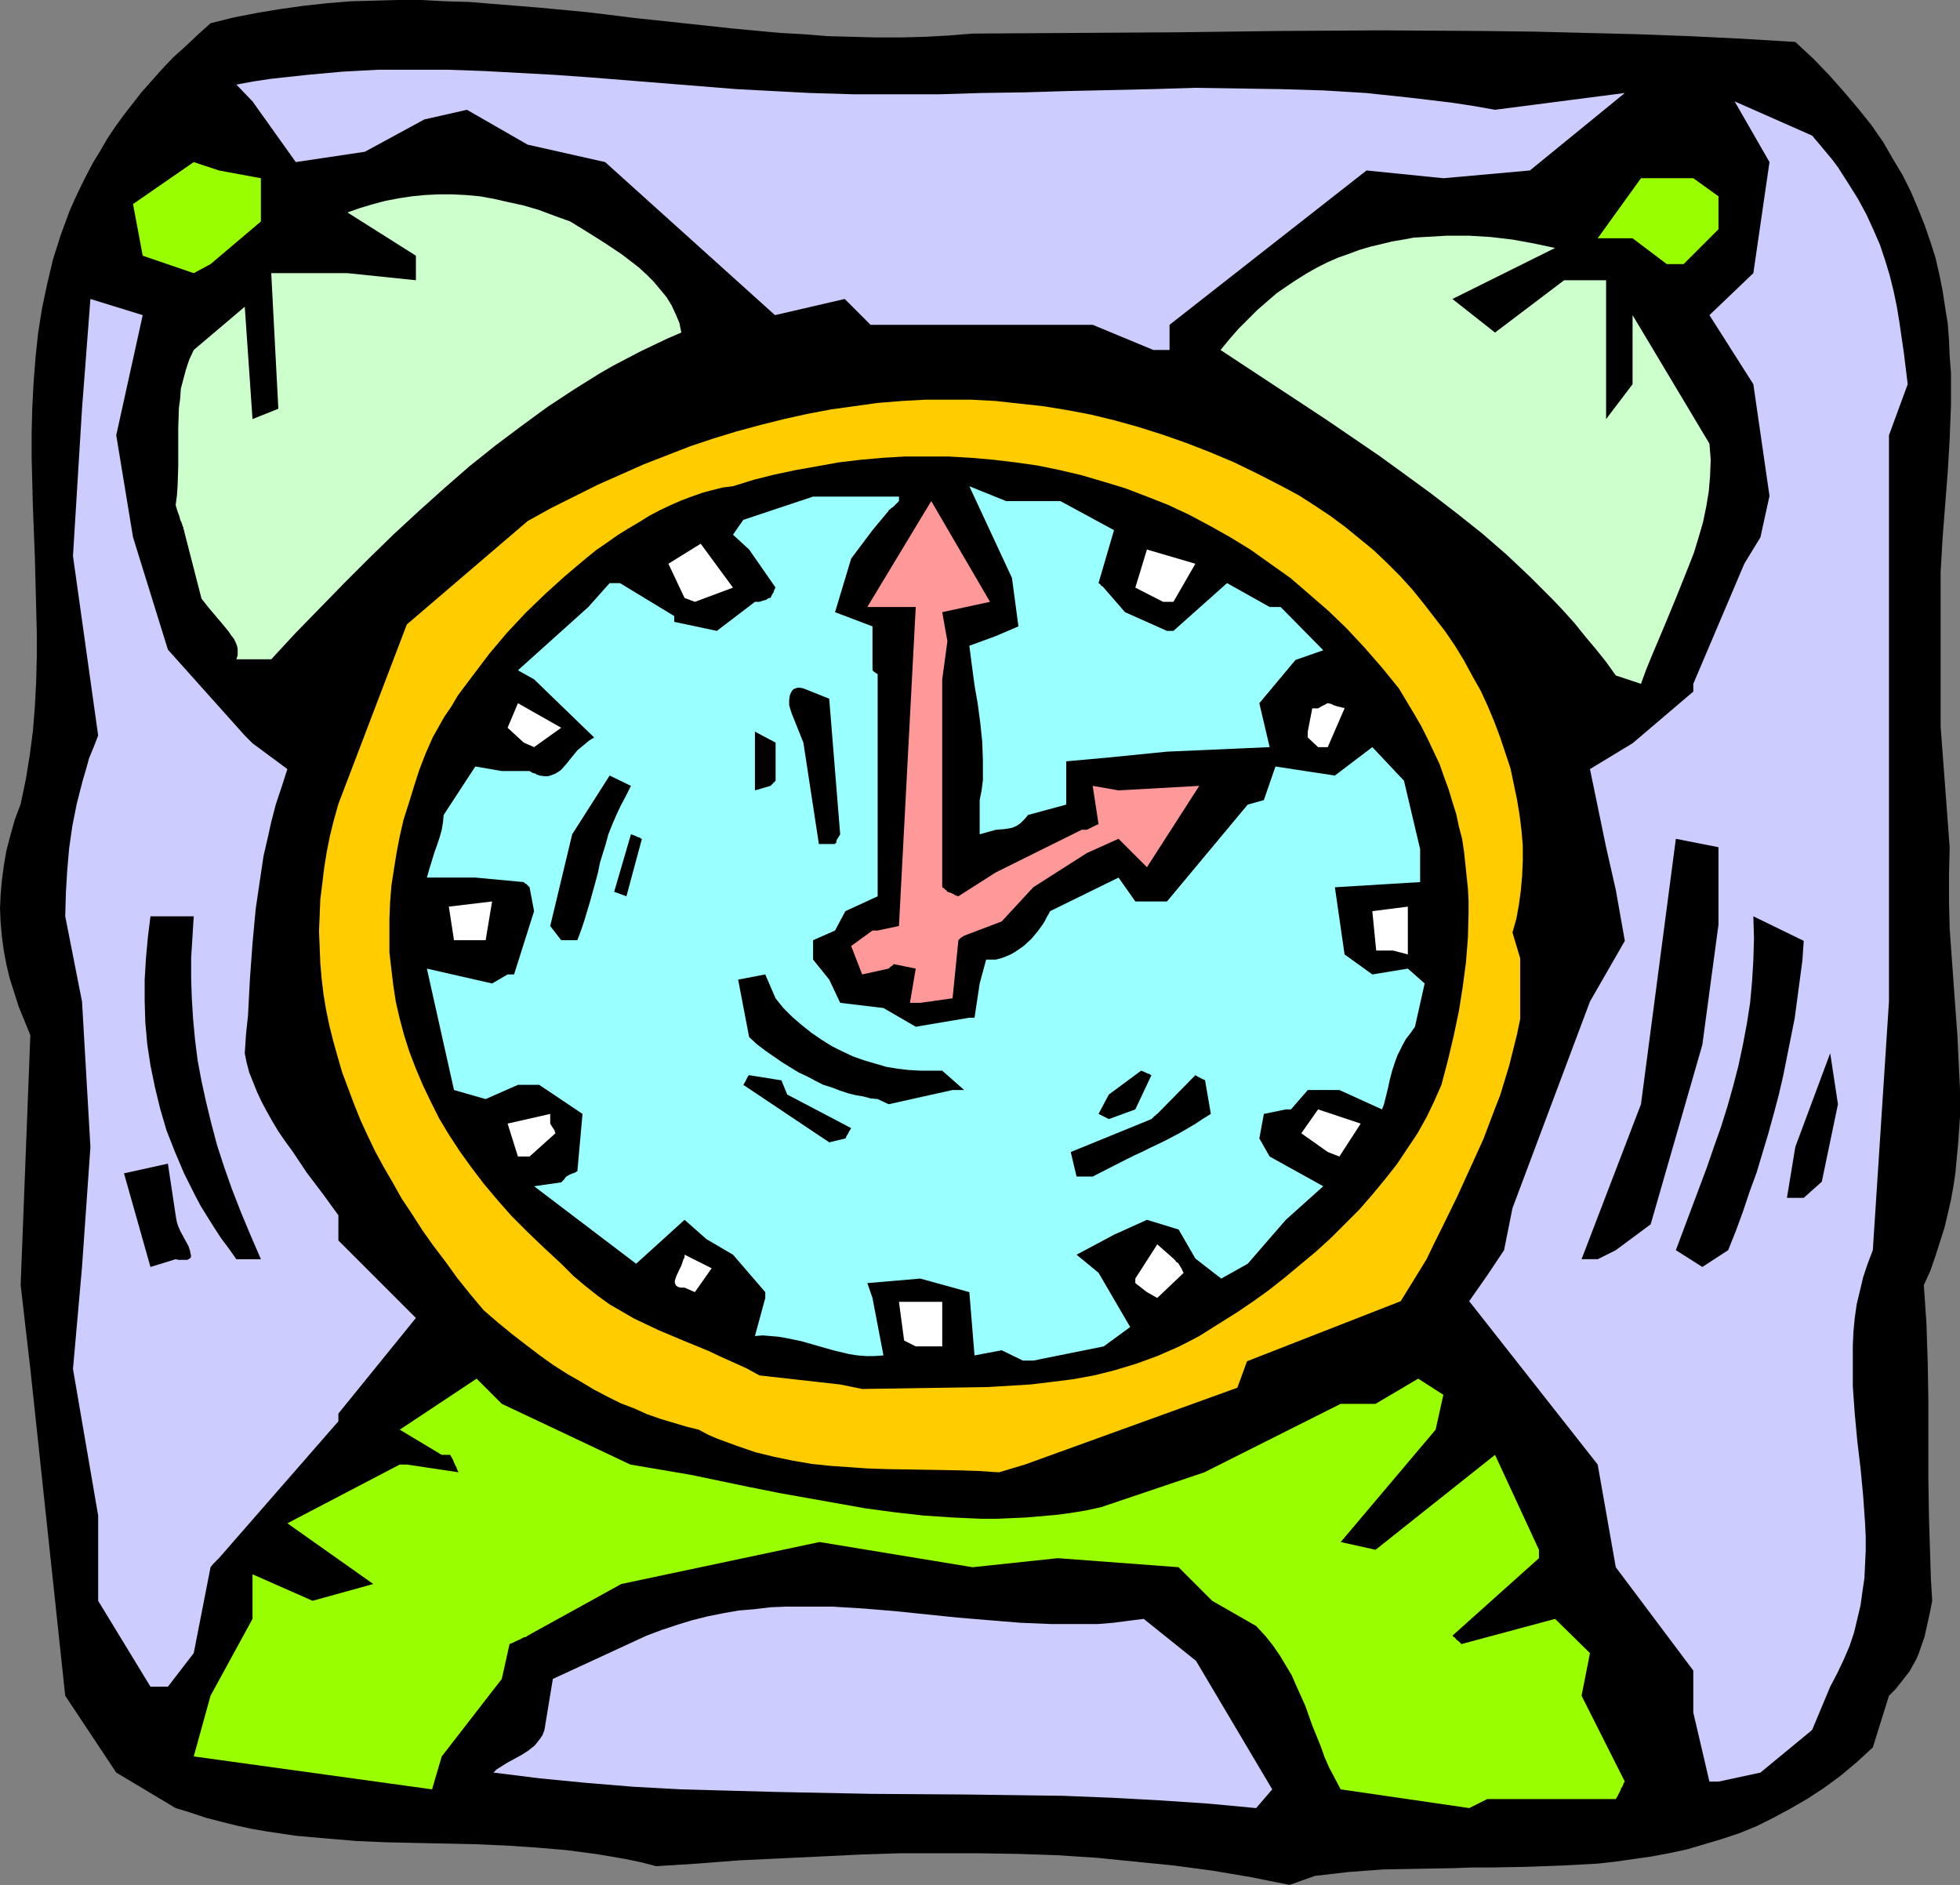 <?xml version="1.0" encoding="UTF-8" standalone="no"?>
<svg
   version="1.0"
   width="129.766mm"
   height="124.779mm"
   id="svg39"
   sodipodi:docname="02 o'Clock - Alarm.wmf"
   xmlns:inkscape="http://www.inkscape.org/namespaces/inkscape"
   xmlns:sodipodi="http://sodipodi.sourceforge.net/DTD/sodipodi-0.dtd"
   xmlns="http://www.w3.org/2000/svg"
   xmlns:svg="http://www.w3.org/2000/svg">
  <rect width="100%" height="100%" fill="#808080" stroke="none"/>
  <sodipodi:namedview
     id="namedview39"
     pagecolor="#ffffff"
     bordercolor="#000000"
     borderopacity="0.25"
     inkscape:showpageshadow="2"
     inkscape:pageopacity="0.0"
     inkscape:pagecheckerboard="0"
     inkscape:deskcolor="#d1d1d1"
     inkscape:document-units="mm" />
  <defs
     id="defs1">
    <pattern
       id="WMFhbasepattern"
       patternUnits="userSpaceOnUse"
       width="6"
       height="6"
       x="0"
       y="0" />
  </defs>
  <path
     style="fill:#000000;fill-opacity:1;fill-rule:evenodd;stroke:none"
     d="m 329.017,469.342 4.202,-0.485 4.202,-0.485 4.363,-0.323 4.363,-0.323 8.726,-0.162 8.888,-0.162 4.525,-0.162 h 4.525 l 8.888,-0.162 9.05,-0.323 9.05,-0.485 4.363,-0.485 4.525,-0.646 4.525,-0.646 4.363,-0.808 4.525,-0.969 4.363,-1.293 4.363,-1.293 4.363,-1.454 4.363,-1.777 4.202,-2.1 4.202,-2.262 4.202,-2.423 4.202,-2.747 4.202,-3.07 4.04,-3.393 4.04,-3.716 4.04,-12.925 1.616,-1.616 1.293,-1.616 1.131,-1.454 1.131,-1.454 0.808,-1.454 0.808,-1.454 0.646,-1.454 0.485,-1.454 0.97,-2.747 0.646,-2.908 0.323,-1.454 0.323,-1.454 0.646,-3.231 -0.323,-5.17 -0.162,-5.17 -0.323,-10.178 -0.162,-9.855 v -10.017 -9.694 l -0.162,-9.694 -0.323,-9.694 -0.646,-9.532 1.616,-3.554 1.293,-3.716 1.131,-3.554 1.131,-3.554 0.808,-3.393 0.808,-3.554 0.646,-3.554 0.485,-3.393 0.323,-3.554 0.323,-3.393 0.485,-6.786 v -6.786 l -0.323,-6.786 -0.323,-6.786 -0.485,-6.624 -0.97,-13.41 -0.485,-6.786 -0.162,-6.786 v -6.786 l 0.162,-6.786 -2.262,-30.212 v -38.614 l 0.485,-8.401 0.646,-8.401 0.646,-8.24 0.485,-8.24 0.323,-8.401 v -8.24 l -0.323,-4.039 -0.162,-4.039 -0.323,-4.201 -0.646,-4.039 -0.646,-4.201 -0.808,-4.039 -0.97,-4.201 -1.293,-4.039 -1.454,-4.201 -1.616,-4.039 -1.778,-4.201 -2.101,-4.201 -2.424,-4.039 -2.424,-4.201 -2.909,-4.201 -3.232,-4.039 -3.555,-4.201 -3.717,-4.201 -4.04,-4.201 -4.525,-4.201 L 435.996,9.694 422.907,9.048 409.817,8.563 396.889,8.24 383.961,7.917 371.033,7.755 345.5,7.593 320.129,7.755 294.596,8.078 269.064,8.24 l -25.694,0.162 -5.979,0.485 -5.979,0.323 -6.141,0.162 h -5.979 L 213.312,9.209 207.171,9.048 201.192,8.563 195.213,8.24 183.093,7.109 171.134,5.816 159.014,4.524 147.217,3.07 135.259,1.939 123.301,0.969 117.321,0.485 111.342,0.323 105.525,0 h -5.979 l -5.818,0.162 -5.979,0.162 -5.979,0.485 -5.818,0.646 -5.818,0.808 -5.818,0.969 -5.818,1.131 -5.818,1.454 -3.232,2.908 -3.07,2.908 -3.07,2.747 -2.747,2.908 -2.586,2.908 -2.586,2.908 -2.262,2.908 -2.262,2.908 -2.101,2.908 -1.939,2.908 -1.778,3.07 -1.778,2.908 -1.616,3.07 -1.454,2.908 -1.454,3.07 -1.293,2.908 -1.131,3.07 -1.131,3.07 -0.97,3.07 -0.97,3.07 -1.454,6.139 -1.293,6.139 -0.97,6.139 -0.646,6.139 -0.485,6.301 -0.323,6.139 -0.162,6.301 v 6.301 l 0.323,12.44 0.485,12.44 0.323,12.602 0.162,6.139 v 6.301 l -0.162,6.139 -0.323,6.139 -0.485,6.139 -0.808,6.139 -0.97,5.978 -1.293,6.139 -1.454,3.878 -1.131,4.039 -0.97,3.716 -0.646,3.716 -0.485,3.716 -0.323,3.554 L 0,227.32 l 0.162,3.554 0.323,3.554 0.485,3.554 0.646,3.393 0.808,3.393 1.131,3.554 1.131,3.554 1.454,3.554 1.454,3.554 -2.424,62.525 2.424,21.003 8.726,81.751 12.766,19.226 14.867,8.886 3.717,1.131 3.878,1.293 3.717,0.969 3.878,0.969 3.717,0.808 3.717,0.646 7.595,1.131 7.434,0.646 7.595,0.646 7.434,0.323 7.434,0.162 15.029,0.323 7.434,0.323 7.434,0.485 7.595,0.646 7.434,0.969 3.878,0.646 3.717,0.646 3.878,0.808 3.717,0.969 10.342,-0.646 10.342,-0.808 10.181,-0.485 10.181,-0.485 10.019,-0.485 9.858,-0.323 h 10.019 9.858 l 9.858,0.162 9.696,0.323 9.858,0.646 9.696,0.969 9.696,0.969 9.696,1.293 9.534,1.616 9.696,1.939 z"
     id="path1" />
  <path
     style="fill:#99ff00;fill-opacity:1;fill-rule:evenodd;stroke:none"
     d="m 372.164,450.116 h 32.158 l 0.485,-0.808 0.323,-0.646 0.323,-0.646 0.162,-0.485 0.485,-0.808 0.162,-0.485 0.162,-0.323 0.162,-0.162 v 0 l -10.827,-21.488 2.101,-10.663 -8.726,-8.563 -23.432,6.301 -0.646,-0.646 -0.646,-0.485 -0.323,-0.485 -0.323,-0.162 -0.162,-0.162 -0.162,-0.162 21.654,-19.388 v -2.1 l -10.989,-23.75 -29.896,23.75 -8.726,-1.939 23.755,-28.112 1.939,-8.724 -6.302,-4.039 -10.666,6.301 h -8.726 l -34.098,17.126 -25.856,8.724 -3.717,0.808 -3.878,0.646 -3.717,0.485 -3.717,0.323 -3.717,0.323 -3.717,0.162 -3.717,0.162 h -3.717 l -7.272,-0.323 -7.272,-0.485 -7.11,-0.808 -7.272,-0.969 -7.272,-1.293 -7.272,-1.293 -7.272,-1.293 -7.272,-1.454 -14.706,-3.07 -7.595,-1.293 -7.595,-1.293 -32.158,-15.187 -6.302,-6.301 -19.23,12.764 10.504,6.301 v 0 h 2.101 l 0.485,0.808 0.323,0.646 0.162,0.485 0.323,0.646 0.323,0.646 0.162,0.485 0.162,0.323 0.162,0.323 v 0 l -12.928,-1.939 h -1.778 l -28.118,14.702 21.493,15.187 -15.19,4.201 -15.029,-6.624 v 11.148 l -10.504,19.226 -4.202,15.187 59.63,8.24 2.424,-8.24 15.029,-19.388 1.939,-8.724 0.808,-0.323 0.646,-0.323 0.646,-0.323 0.485,-0.162 0.808,-0.485 0.646,-0.162 0.323,-0.162 0.162,-0.162 v 0 l 23.432,-12.925 49.611,-10.502 38.299,6.301 21.331,-2.262 30.219,2.262 8.403,8.401 10.989,6.301 2.262,2.423 1.939,2.423 1.778,2.585 1.454,2.423 1.454,2.423 1.131,2.585 2.262,5.008 1.778,5.008 2.101,5.17 0.97,2.747 1.131,2.585 1.454,2.747 1.454,2.747 32.158,4.685 z"
     id="path2" />
  <path
     style="fill:#ccccff;fill-opacity:1;fill-rule:evenodd;stroke:none"
     d="m 318.352,447.693 -19.069,-32.151 -13.09,-10.502 -3.878,0.485 -3.717,0.485 -3.878,0.323 h -3.878 -3.878 -3.878 l -7.757,-0.323 -7.918,-0.646 -7.757,-0.646 -15.675,-1.616 -7.757,-0.646 -7.918,-0.485 h -7.757 -3.878 l -3.878,0.162 -4.04,0.485 -3.878,0.323 -3.717,0.646 -4.04,0.808 -3.878,0.969 -3.717,1.131 -3.878,1.292 -3.878,1.454 -23.432,10.825 -2.101,12.764 -0.485,1.293 -0.646,0.969 -0.646,0.808 -0.646,0.808 -0.808,0.646 -0.808,0.646 -1.778,1.131 -1.778,0.969 -1.778,0.969 -1.778,1.131 -0.808,0.485 -0.808,0.808 11.635,1.454 11.635,1.131 11.797,0.969 11.797,0.646 11.958,0.323 11.797,0.323 23.917,0.485 23.917,0.162 12.12,0.162 11.958,0.162 12.12,0.485 11.958,0.646 12.12,0.808 12.12,1.131 z"
     id="path3" />
  <path
     style="fill:#ccccff;fill-opacity:1;fill-rule:evenodd;stroke:none"
     d="m 430.017,445.754 10.504,-2.262 12.928,-10.663 4.525,-10.825 v 0 l 1.778,-3.393 1.616,-3.393 1.454,-3.393 1.131,-3.393 0.808,-3.393 0.808,-3.393 0.485,-3.554 0.485,-3.231 0.162,-3.554 0.162,-3.393 v -3.393 l -0.162,-3.393 -0.485,-6.947 -0.646,-6.786 -0.808,-6.786 -0.646,-6.947 -0.485,-6.786 v -3.393 -3.393 -3.393 l 0.162,-3.554 0.323,-3.393 0.485,-3.393 0.808,-3.393 0.808,-3.393 1.131,-3.393 1.293,-3.393 4.04,-62.202 V 108.894 l 4.686,-12.764 -0.97,-7.917 -1.131,-7.755 -0.646,-3.878 -0.808,-3.878 -0.97,-3.878 -1.131,-3.716 -1.293,-3.878 -1.616,-3.716 -1.778,-3.878 -2.101,-3.878 -2.424,-3.878 -2.586,-4.039 -1.454,-1.939 -1.616,-1.939 -1.616,-1.939 -1.778,-2.1 -19.392,-8.563 8.726,15.187 -4.04,27.789 -10.989,10.502 10.989,17.287 4.04,27.95 -2.262,10.34 -4.04,6.624 -12.766,30.051 v 1.939 l -15.19,12.925 -10.666,6.463 4.04,19.549 2.424,10.663 2.262,12.764 -8.726,15.187 -19.392,51.7 -2.101,10.502 -4.202,6.301 -4.525,6.463 32.158,40.876 4.525,25.689 19.392,25.85 v 10.502 l 4.04,17.287 z"
     id="path4" />
  <path
     style="fill:#ccccff;fill-opacity:1;fill-rule:evenodd;stroke:none"
     d="m 42.016,422.004 6.464,-8.401 4.202,-21.488 0.646,-0.808 0.485,-0.485 0.323,-0.323 0.323,-0.323 0.162,-0.162 0.162,-0.162 29.896,-34.251 v -1.939 l 19.392,-23.911 -19.392,-19.388 v -6.301 l -3.878,-5.332 -4.04,-5.332 -3.555,-5.332 -1.778,-2.423 -1.778,-2.585 -1.454,-2.423 -1.454,-2.585 -1.293,-2.423 -1.131,-2.423 -0.97,-2.423 -0.97,-2.423 -0.646,-2.423 -0.485,-2.423 0.323,-4.847 0.485,-4.524 0.485,-9.209 0.646,-8.886 0.808,-8.724 0.646,-4.362 0.646,-4.362 0.646,-4.362 0.97,-4.201 0.97,-4.362 1.131,-4.362 1.454,-4.362 1.454,-4.524 -8.726,-6.463 -0.646,-0.646 -0.485,-0.485 -0.323,-0.323 -0.162,-0.162 -0.323,-0.323 -19.23,-21.488 -8.726,-28.112 -4.202,-25.527 6.626,-30.051 -13.09,-4.039 -2.101,27.466 -2.262,36.836 6.302,44.915 -1.131,2.908 -1.131,2.747 -0.808,2.908 -0.808,2.747 -1.454,5.655 -1.131,5.655 -0.808,5.655 -0.485,5.655 -0.323,5.493 -0.162,5.816 4.202,21.326 2.101,36.352 -2.101,30.051 -2.262,25.527 6.302,36.675 V 400.516 l 13.09,21.488 z"
     id="path5" />
  <path
     style="fill:#ffcc00;fill-opacity:1;fill-rule:evenodd;stroke:none"
     d="m 256.459,366.426 53.166,-19.226 2.424,-6.624 38.461,-15.025 6.464,-10.502 1.939,-4.039 1.939,-3.878 3.717,-7.593 3.394,-7.432 3.232,-7.109 2.747,-7.27 1.454,-3.716 1.131,-3.716 1.131,-3.716 1.939,-7.755 0.808,-3.878 v -0.162 -15.025 l -1.939,-6.463 0.97,-3.393 0.646,-3.554 0.485,-3.554 0.323,-3.716 0.162,-3.716 v -3.716 l -0.323,-3.878 -0.485,-3.878 -0.646,-3.878 -0.808,-3.878 -0.808,-3.878 -1.293,-3.878 -1.293,-3.878 -1.454,-3.878 -1.616,-3.878 -1.778,-3.878 -2.101,-3.716 -2.101,-3.878 -2.262,-3.716 -2.424,-3.554 -2.747,-3.554 -2.747,-3.554 -2.747,-3.393 -3.07,-3.393 -3.232,-3.231 -3.394,-3.231 -3.555,-2.908 -3.555,-2.908 -3.717,-2.747 -3.878,-2.585 -4.04,-2.585 -4.202,-2.262 -5.979,-3.07 -5.979,-2.908 -6.141,-2.585 -5.818,-2.262 -5.979,-2.1 -6.141,-1.939 -5.818,-1.616 -5.979,-1.454 -5.979,-1.131 -5.979,-0.969 -5.979,-0.646 -5.818,-0.646 -5.979,-0.323 h -5.818 -5.979 l -5.818,0.323 -5.979,0.485 -5.818,0.808 -5.818,0.808 -5.979,1.131 -5.818,1.292 -5.818,1.454 -5.979,1.616 -5.818,1.777 -5.818,1.939 -5.818,2.262 -5.818,2.262 -5.818,2.585 -5.818,2.585 -5.818,2.908 -5.818,2.908 -5.818,3.231 -30.219,25.85 -17.13,44.915 -1.131,4.039 -0.97,3.878 -0.808,4.039 -0.646,4.039 -0.485,4.039 -0.485,3.878 -0.162,4.039 -0.162,3.878 0.162,3.878 0.162,4.039 0.323,3.878 0.485,4.039 0.646,3.878 0.808,3.878 0.97,3.878 1.131,4.039 1.131,3.878 1.454,3.878 1.454,3.878 1.616,4.039 1.778,3.878 1.939,4.039 2.101,3.878 2.262,3.878 2.262,4.039 2.586,3.878 2.586,4.039 2.747,3.878 3.07,4.039 2.909,4.039 3.232,4.039 3.394,4.039 3.555,3.07 3.555,2.908 3.555,2.747 3.394,2.585 3.394,2.423 3.555,2.262 3.394,1.939 3.232,1.939 3.394,1.777 3.232,1.616 3.394,1.293 3.232,1.454 3.232,1.131 3.232,0.969 3.232,0.969 3.232,0.808 2.424,1.293 2.262,0.969 4.848,1.777 4.686,1.616 4.686,1.131 4.686,0.969 4.686,0.808 4.686,0.485 4.686,0.323 4.525,0.323 4.686,0.162 9.373,0.162 9.373,0.162 4.686,0.162 4.848,0.323 z"
     id="path6" />
  <path
     style="fill:#000000;fill-opacity:1;fill-rule:evenodd;stroke:none"
     d="m 425.977,316.988 6.464,-4.201 1.939,-4.847 1.778,-4.847 1.616,-4.847 1.778,-4.847 1.454,-4.847 1.454,-4.847 1.293,-4.685 1.293,-4.847 1.131,-4.847 0.97,-4.847 0.97,-4.847 0.97,-4.847 0.646,-4.847 0.646,-4.847 0.646,-4.847 0.323,-4.847 -12.605,-6.139 0.162,5.493 -0.162,5.493 -0.323,5.332 -0.485,5.332 -0.808,5.17 -0.97,5.17 -1.131,5.332 -1.293,5.008 -1.454,5.17 -1.616,5.17 -1.778,5.008 -1.778,5.17 -3.878,10.34 -3.878,10.34 z"
     id="path7" />
  <path
     style="fill:#000000;fill-opacity:1;fill-rule:evenodd;stroke:none"
     d="m 65.286,315.049 -2.586,-5.978 -2.424,-5.816 -2.262,-5.816 -1.939,-5.493 -1.778,-5.493 -1.454,-5.493 -1.293,-5.332 -1.131,-5.17 -0.97,-5.17 -0.646,-5.17 -0.485,-5.17 -0.323,-5.17 -0.162,-5.008 v -5.17 l 0.323,-5.17 0.323,-5.17 H 37.653 l -0.646,5.17 -0.485,5.332 -0.323,5.332 v 5.332 l 0.162,5.332 0.485,5.493 0.808,5.332 1.131,5.493 1.293,5.332 1.616,5.493 2.101,5.332 2.262,5.332 2.747,5.493 1.454,2.747 1.616,2.585 1.616,2.585 1.778,2.747 1.939,2.585 1.939,2.747 z"
     id="path8" />
  <path
     style="fill:#000000;fill-opacity:1;fill-rule:evenodd;stroke:none"
     d="m 43.955,315.049 0.646,0.162 h 0.646 1.131 0.485 l 0.323,-0.162 0.485,-0.323 0.162,-0.485 -0.162,-0.646 -0.162,-0.808 -0.323,-0.969 -0.97,-1.777 -1.131,-2.1 -0.485,-1.131 -0.323,-0.969 -0.162,-0.808 -0.162,-0.969 -1.939,-12.925 -10.989,2.423 6.626,23.427 z"
     id="path9" />
  <path
     style="fill:#000000;fill-opacity:1;fill-rule:evenodd;stroke:none"
     d="m 404.323,312.787 8.726,-6.463 12.928,-44.915 4.04,-30.051 v -19.388 l -10.666,-2.1 -8.726,66.403 -14.867,38.775 h 4.04 z"
     id="path10" />
  <path
     style="fill:#000000;fill-opacity:1;fill-rule:evenodd;stroke:none"
     d="m 451.348,299.7 4.525,-4.039 4.04,-19.388 -1.939,-12.764 -8.726,23.427 -2.101,12.764 z"
     id="path11" />
  <path
     style="fill:#ccffcc;fill-opacity:1;fill-rule:evenodd;stroke:none"
     d="m 410.625,171.096 1.293,-3.554 1.454,-3.554 3.07,-7.27 3.07,-7.432 2.909,-7.27 1.454,-3.716 1.131,-3.716 1.131,-3.878 0.808,-3.878 0.646,-3.878 0.323,-3.878 0.162,-4.039 -0.323,-4.039 -19.23,-32.151 v 17.287 l -6.626,8.724 V 70.119 h -10.504 l -17.291,13.087 -10.666,-8.401 25.694,-12.764 -5.333,-1.131 -5.333,-0.969 -5.494,-0.646 -5.333,-0.323 h -5.656 l -5.494,0.323 -2.747,0.162 -2.586,0.485 -2.909,0.485 -2.586,0.646 -2.747,0.646 -2.747,0.808 -2.586,0.969 -2.747,0.969 -2.586,1.131 -2.586,1.293 -2.586,1.454 -2.586,1.616 -2.424,1.616 -2.586,1.777 -2.424,2.1 -2.424,2.1 -2.262,2.262 -2.424,2.423 -2.262,2.585 -2.262,2.747 6.626,4.362 6.626,4.362 13.251,8.724 6.626,4.524 6.626,4.524 6.464,4.685 6.626,4.847 6.302,4.847 6.302,5.008 6.141,5.332 5.818,5.493 5.818,5.816 2.747,2.908 2.747,3.07 2.586,3.231 2.586,3.07 2.586,3.231 2.424,3.393 z"
     id="path12" />
  <path
     style="fill:#ccffcc;fill-opacity:1;fill-rule:evenodd;stroke:none"
     d="m 67.872,164.956 5.979,-6.463 6.141,-6.301 6.141,-6.301 6.141,-6.139 6.302,-6.139 6.302,-5.816 6.302,-5.655 6.302,-5.493 6.464,-5.17 6.464,-4.847 6.626,-4.847 6.626,-4.362 6.464,-4.039 3.394,-1.939 3.394,-1.777 3.394,-1.777 3.394,-1.616 3.394,-1.616 3.394,-1.454 -0.485,-2.423 -0.97,-2.262 -0.97,-2.1 -1.293,-2.1 -1.616,-1.939 -1.616,-1.939 -1.778,-1.777 -1.939,-1.777 -2.101,-1.616 -2.101,-1.616 -4.363,-2.908 -4.363,-2.747 -2.101,-1.293 -2.101,-1.293 -4.04,-1.454 -3.878,-1.454 -3.878,-1.131 -3.717,-0.808 -3.555,-0.808 -3.555,-0.646 -3.555,-0.323 -3.394,-0.162 h -3.394 l -3.394,0.162 -3.232,0.323 -3.232,0.485 -3.394,0.646 -3.07,0.808 -3.232,0.969 -3.232,1.131 17.13,10.825 v 6.139 L 86.941,68.341 H 67.872 l 1.778,33.928 -6.464,2.585 -1.939,-28.112 -12.766,10.825 -1.131,2.423 -0.808,2.423 -0.646,2.423 -0.646,2.423 -0.162,2.423 -0.323,2.423 -0.162,4.847 v 4.847 4.847 l -0.162,4.847 -0.162,2.423 -0.323,2.423 0.323,1.131 0.323,0.969 0.323,0.808 0.162,0.808 0.323,0.646 0.162,0.485 0.162,0.485 0.162,0.323 v 0.323 l 0.162,0.323 v 0.162 l 4.363,16.964 1.778,2.262 1.778,2.1 1.778,2.1 1.454,1.777 0.646,0.969 0.646,0.808 0.485,0.969 0.323,0.808 0.162,0.808 v 0.808 0.808 l -0.323,0.969 z"
     id="path13" />
  <path
     style="fill:#ccccff;fill-opacity:1;fill-rule:evenodd;stroke:none"
     d="m 292.657,87.567 v -6.301 l 49.288,-38.614 19.23,1.939 21.654,-1.939 23.755,-19.388 -32.482,4.201 -5.494,-0.969 -5.333,-0.808 -5.333,-0.646 -5.494,-0.646 -10.666,-1.131 -10.666,-0.646 -10.827,-0.323 -10.666,-0.162 -10.666,-0.162 -10.504,0.323 -21.331,0.485 -10.666,0.323 -10.827,0.162 -10.504,0.323 h -10.827 -10.827 l -10.827,-0.323 -9.211,-0.485 -9.211,-0.485 -18.099,-1.454 -18.099,-1.454 -9.05,-0.646 -8.888,-0.485 -8.888,-0.485 -9.05,-0.323 h -8.888 -8.726 l -8.888,0.485 -8.888,0.808 -8.888,0.969 -4.363,0.646 -4.363,0.808 4.04,4.201 10.827,15.187 17.291,-2.585 14.867,-8.078 10.666,-2.423 15.19,8.724 19.392,4.362 42.501,38.291 17.453,-4.039 6.464,6.463 h 55.59 l 15.19,6.301 z"
     id="path14" />
  <path
     style="fill:#99ff00;fill-opacity:1;fill-rule:evenodd;stroke:none"
     d="m 421.291,66.079 8.726,-8.724 v -8.24 l -6.302,-4.524 h -13.09 l -10.827,15.025 h 8.726 l 8.565,6.463 z"
     id="path15" />
  <path
     style="fill:#99ff00;fill-opacity:1;fill-rule:evenodd;stroke:none"
     d="M 52.682,66.079 65.286,55.416 V 44.592 L 54.782,42.653 48.48,40.552 33.29,51.054 35.714,63.979 48.48,68.341 Z"
     id="path16" />
  <path
     style="fill:#000000;fill-opacity:1;fill-rule:evenodd;stroke:none"
     d="m 210.241,346.392 -20.2,-2.262 -3.232,-1.777 -3.232,-1.454 -3.232,-1.454 -3.07,-1.454 -6.302,-2.585 -6.141,-2.585 -3.07,-1.454 -3.07,-1.454 -3.07,-1.777 -3.07,-1.777 -2.909,-2.1 -3.07,-2.423 -3.07,-2.585 -3.07,-3.07 -4.363,-4.039 -4.04,-3.878 -4.04,-4.039 -3.555,-4.039 -3.394,-4.039 -3.07,-4.039 -2.909,-4.039 -2.747,-4.201 -2.424,-4.039 -2.101,-4.201 -1.939,-4.039 -1.778,-4.201 -1.616,-4.201 -1.293,-4.039 -1.131,-4.201 -0.97,-4.201 -0.646,-4.201 -0.485,-4.039 -0.485,-4.201 v -4.201 -4.201 l 0.162,-4.039 0.323,-4.201 0.646,-4.201 0.646,-4.039 0.808,-4.201 0.97,-4.201 1.293,-4.039 1.293,-4.201 1.293,-4.039 1.616,-4.201 1.778,-4.039 1.454,-2.585 1.454,-2.585 1.778,-2.585 1.616,-2.747 3.878,-5.17 4.04,-5.332 4.363,-5.17 4.686,-5.008 4.848,-4.685 5.01,-4.524 5.171,-4.362 2.586,-2.1 2.586,-1.777 2.747,-1.939 2.586,-1.616 2.747,-1.616 2.586,-1.616 2.747,-1.454 2.747,-1.293 2.586,-1.131 2.586,-0.969 2.747,-0.969 2.424,-0.646 2.586,-0.646 2.586,-0.323 5.171,-1.616 5.171,-1.293 5.333,-1.131 5.494,-0.969 5.333,-0.969 5.494,-0.646 5.494,-0.485 5.494,-0.323 h 5.494 5.494 l 5.656,0.323 5.494,0.485 5.494,0.646 5.656,0.808 5.494,1.131 5.494,1.293 5.494,1.616 5.333,1.616 5.494,2.1 5.333,2.1 5.171,2.423 5.171,2.747 5.171,2.908 5.01,3.07 5.01,3.554 5.01,3.554 4.686,4.039 4.848,4.201 4.525,4.362 4.525,4.847 4.363,5.008 4.202,5.17 1.939,3.231 1.939,3.231 1.778,3.07 1.616,3.231 1.454,3.07 1.454,3.07 1.131,3.231 1.131,3.07 0.97,3.231 0.97,3.07 0.646,3.07 0.808,3.07 0.485,3.231 0.323,3.07 0.323,3.07 0.323,3.07 0.162,3.07 v 3.07 l -0.162,6.139 -0.485,6.139 -0.808,6.139 -0.97,6.139 -1.293,6.139 -1.454,6.139 -1.616,6.139 -1.778,4.039 -1.939,4.039 -2.262,4.039 -2.586,3.878 -2.586,3.878 -3.07,3.878 -3.07,3.716 -3.232,3.716 -3.555,3.554 -3.555,3.554 -3.717,3.393 -3.878,3.231 -3.878,3.231 -3.878,3.07 -4.04,2.908 -4.04,2.747 -9.534,5.978 -2.747,1.454 -2.586,1.293 -2.586,1.131 -2.586,1.131 -5.333,1.939 -5.333,1.616 -5.171,1.293 -5.333,0.969 -5.171,0.646 -5.333,0.646 -5.333,0.323 -5.333,0.323 -10.504,0.162 -10.504,0.162 -10.504,0.162 z"
     id="path17" />
  <path
     style="fill:#99ffff;fill-opacity:1;fill-rule:evenodd;stroke:none"
     d="m 255.974,340.414 -5.333,-2.585 -6.787,1.293 -1.293,-15.833 -12.282,-3.393 -13.251,1.131 1.293,3.716 2.747,14.379 -2.262,0.162 h -2.101 l -2.101,-0.162 -2.101,-0.323 -4.04,-0.969 -7.918,-2.262 -3.878,-0.808 -1.939,-0.323 -1.939,-0.162 -1.939,-0.162 -1.939,0.162 2.586,-9.532 v -1.454 l -8.08,-9.371 -6.626,-3.878 -5.494,-4.847 -12.12,10.986 -25.533,-19.388 6.787,-0.969 0.485,-0.485 0.323,-0.323 0.162,-0.323 0.162,-0.162 0.162,-0.162 0.808,-0.485 0.808,-0.323 0.485,-0.162 0.323,-0.162 0.162,-0.162 h 0.162 v 0 l 1.293,-14.379 -10.827,-7.27 h -5.333 l -8.08,3.554 -7.918,-2.262 -6.787,-30.374 16.322,3.716 3.878,-2.262 h 1.616 l 5.01,-15.833 -1.131,-5.978 -0.485,-0.485 -0.323,-0.323 -0.323,-0.162 -0.162,-0.162 -0.162,-0.162 -12.12,-1.131 h -12.12 l 0.646,-2.262 0.646,-2.1 0.646,-2.1 0.646,-1.777 0.646,-1.939 0.485,-1.777 0.323,-1.939 0.162,-1.777 7.918,-12.117 6.626,1.131 h 6.949 l 0.808,0.485 0.646,0.162 0.485,0.323 h 0.323 l 0.162,0.162 v 0 0 l 1.293,0.162 h 0.97 l 0.97,-0.323 0.808,-0.323 0.808,-0.485 0.646,-0.485 1.293,-1.454 1.293,-1.616 1.454,-1.777 0.97,-0.808 0.97,-0.808 0.97,-0.808 1.293,-0.808 -15.029,-14.541 -4.04,-2.262 17.614,-15.833 5.333,-5.978 h 2.586 l 13.574,8.24 v 1.454 l 10.666,2.262 9.534,-7.27 h 1.131 l 0.97,-0.323 0.646,-0.162 0.485,-0.323 0.323,-0.162 h 0.162 0.162 v 0 l 0.485,-0.969 0.323,-0.485 0.162,-0.646 0.162,-0.162 v -0.323 h 0.162 v 0 l -6.626,-9.532 -4.04,-3.716 2.586,-3.716 17.453,-5.816 h 1.454 20.038 v 1.131 l -0.808,0.808 -0.646,0.646 -0.485,0.323 -0.323,0.323 -0.323,0.162 v 0.162 l -4.04,4.847 -5.333,7.109 -4.04,13.41 9.373,3.554 v 10.986 l 0.323,0.323 0.485,0.323 0.162,0.162 h 0.162 l 0.162,0.162 v 55.578 l -8.08,3.716 -2.586,4.847 -5.494,2.423 v 4.847 l 4.04,5.008 2.747,5.816 10.827,1.293 8.08,4.685 13.413,-2.262 h 1.293 l 1.293,-8.563 1.616,-5.978 h 2.424 l 1.293,-0.323 1.293,-0.485 1.131,-0.485 1.131,-0.646 2.101,-1.454 1.939,-1.777 1.616,-1.939 1.293,-1.777 0.485,-0.808 0.485,-0.969 0.485,-0.808 0.323,-0.646 17.13,-8.401 4.202,5.978 h 7.918 l 20.2,-24.235 4.04,-1.131 2.909,-8.401 14.867,2.262 9.373,-7.109 7.918,8.401 4.04,17.126 v 8.24 l -21.331,1.293 2.424,16.803 6.949,5.008 8.888,-1.454 4.202,3.716 -2.424,10.825 -1.131,1.616 -1.131,1.454 -0.808,1.454 -0.646,1.293 -0.646,1.293 -0.485,1.293 -0.808,2.423 -0.646,2.423 -0.485,2.262 -0.646,2.585 -0.323,1.293 -0.485,1.292 -10.666,-4.847 h -7.918 l -4.202,4.847 h -1.293 l -5.494,1.131 -1.131,6.139 2.586,4.524 13.413,7.432 -9.373,8.401 -9.534,10.986 -6.626,3.716 -6.464,-5.008 -4.202,-7.27 -7.918,-2.423 -8.242,3.716 -9.373,5.008 5.494,4.524 7.918,13.571 -6.626,4.847 -17.614,3.554 z"
     id="path18" />
  <path
     style="fill:#ffffff;fill-opacity:1;fill-rule:evenodd;stroke:none"
     d="m 226.24,335.406 -1.293,-9.694 h 10.827 v 11.148 h -6.626 z"
     id="path19" />
  <path
     style="fill:#ffffff;fill-opacity:1;fill-rule:evenodd;stroke:none"
     d="m 287.001,323.289 -2.909,-2.262 v -1.131 l 5.494,-8.563 4.04,3.554 0.485,0.485 0.162,0.323 0.323,0.162 0.162,0.162 0.162,0.162 0.485,0.808 0.323,0.485 0.162,0.485 0.162,0.162 v 0.162 l 0.162,0.162 v 0 l -6.626,6.301 z"
     id="path20" />
  <path
     style="fill:#ffffff;fill-opacity:1;fill-rule:evenodd;stroke:none"
     d="m 171.296,322.158 h -0.97 l -0.646,-0.162 -0.485,-0.323 -0.162,-0.323 -0.162,-0.323 v -0.646 l 0.162,-0.485 0.162,-0.485 0.646,-1.454 0.646,-1.293 0.485,-1.454 0.323,-0.646 v -0.646 l 6.787,3.393 -4.202,5.978 z"
     id="path21" />
  <path
     style="fill:#000000;fill-opacity:1;fill-rule:evenodd;stroke:none"
     d="m 269.387,294.369 -1.454,-6.139 20.2,-8.24 0.485,-0.485 0.323,-0.323 0.323,-0.162 v -0.162 l 0.323,-0.162 9.534,-9.694 0.808,0.485 0.646,0.323 0.323,0.162 0.323,0.162 h 0.162 l 0.162,0.162 v 0 l 1.454,8.401 -2.101,1.293 -1.939,1.293 -3.878,2.262 -3.717,1.939 -3.717,1.777 -1.939,0.969 -1.778,0.808 -3.555,1.777 -6.949,3.554 z"
     id="path22" />
  <path
     style="fill:#ffffff;fill-opacity:1;fill-rule:evenodd;stroke:none"
     d="m 129.603,289.36 -2.586,-8.24 10.666,-2.423 v 2.423 l 0.485,0.808 0.323,0.485 0.323,0.485 v 0.323 l 0.162,0.162 v 0 0.162 l -6.464,5.816 z"
     id="path23" />
  <path
     style="fill:#ffffff;fill-opacity:1;fill-rule:evenodd;stroke:none"
     d="m 332.249,288.229 -6.626,-4.685 4.202,-5.978 10.666,3.554 -5.333,8.24 z"
     id="path24" />
  <path
     style="fill:#000000;fill-opacity:1;fill-rule:evenodd;stroke:none"
     d="m 207.494,285.806 -21.493,-14.379 0.485,-0.808 0.323,-0.646 0.162,-0.323 0.162,-0.323 0.162,-0.162 0.162,-0.162 v 0 l 8.08,1.293 1.454,3.554 15.998,8.401 -0.485,0.808 -0.323,0.646 -0.323,0.485 -0.162,0.323 v 0.162 l -0.162,0.162 v 0 z"
     id="path25" />
  <path
     style="fill:#000000;fill-opacity:1;fill-rule:evenodd;stroke:none"
     d="m 274.881,278.697 2.586,-4.847 8.08,-5.978 0.808,0.323 0.646,0.323 0.485,0.162 0.323,0.162 0.162,0.162 h 0.162 v 0 l -4.04,8.563 -6.626,2.423 z"
     id="path26" />
  <path
     style="fill:#000000;fill-opacity:1;fill-rule:evenodd;stroke:none"
     d="m 219.614,274.981 -1.778,-0.162 -1.778,-0.485 -1.939,-0.323 -1.939,-0.485 -1.939,-0.646 -2.101,-0.808 -2.101,-0.646 -1.939,-0.969 -2.101,-1.131 -2.101,-0.969 -2.101,-1.293 -2.101,-1.292 -2.101,-1.454 -2.101,-1.454 -2.101,-1.616 -1.939,-1.777 -2.747,-14.379 6.787,-1.292 2.586,5.978 1.939,2.423 2.262,2.262 2.262,1.939 2.424,1.939 2.586,1.777 2.586,1.616 2.586,1.293 2.747,1.292 2.747,0.969 2.747,0.808 2.747,0.808 2.909,0.485 2.747,0.323 2.909,0.162 h 2.747 2.747 l 5.494,4.847 h -2.909 l -15.998,3.554 z"
     id="path27" />
  <path
     style="fill:#ff9999;fill-opacity:1;fill-rule:evenodd;stroke:none"
     d="m 227.694,250.908 1.454,-8.563 -5.494,-1.131 -0.485,0.485 -0.323,0.162 -0.162,0.162 -0.323,0.323 -6.626,1.454 -2.747,-7.109 5.333,-3.878 h 1.293 l 5.333,-1.131 4.202,-79.812 h -12.12 l 15.998,-26.496 14.706,25.204 -11.958,2.585 1.293,7.27 -1.293,9.532 v 7.27 10.825 33.928 l 0.485,0.323 0.323,0.323 0.323,0.162 v 0.162 l 0.162,0.162 0.97,0.323 0.646,0.323 0.485,0.323 h 0.323 l 0.162,0.162 v 0 h 0.162 l 9.373,-5.978 21.493,-10.663 h 1.293 l 0.97,-0.485 0.646,-0.323 0.646,-0.323 0.323,-0.162 h 0.162 l 0.162,-0.162 v 0 l -1.454,-9.532 6.464,1.131 20.2,-1.131 -13.09,20.357 -7.11,-7.109 -7.918,3.554 -13.413,8.563 -7.918,8.563 -9.373,3.554 -0.485,0.323 -0.323,0.162 -0.323,0.323 -0.323,0.323 -1.454,14.541 -8.08,1.131 z"
     id="path28" />
  <path
     style="fill:#ffffff;fill-opacity:1;fill-rule:evenodd;stroke:none"
     d="m 348.571,237.822 h -4.202 l -0.97,-9.855 8.888,-1.131 v 11.956 z"
     id="path29" />
  <path
     style="fill:#000000;fill-opacity:1;fill-rule:evenodd;stroke:none"
     d="m 140.43,235.237 -2.747,-3.554 5.494,-22.942 9.373,-14.702 5.333,2.585 -1.293,2.585 -1.293,2.423 -1.131,2.423 -0.97,2.262 -0.97,2.423 -0.646,2.423 -1.454,4.685 -0.485,2.423 -0.646,2.423 -1.293,4.685 -1.454,4.847 -0.808,2.423 -0.97,2.585 z"
     id="path30" />
  <path
     style="fill:#ffffff;fill-opacity:1;fill-rule:evenodd;stroke:none"
     d="m 113.605,235.237 -1.293,-8.401 10.827,-1.292 -1.616,9.694 h -5.01 z"
     id="path31" />
  <path
     style="fill:#000000;fill-opacity:1;fill-rule:evenodd;stroke:none"
     d="m 153.681,223.119 4.202,-14.379 0.97,0.323 0.646,0.323 0.485,0.162 0.323,0.162 0.162,0.162 v 0 h 0.162 l -3.878,14.379 z"
     id="path32" />
  <path
     style="fill:#000000;fill-opacity:1;fill-rule:evenodd;stroke:none"
     d="m 204.909,211.164 -3.878,-25.365 -2.909,-7.27 -0.323,-0.969 -0.323,-1.131 v -1.293 l 0.162,-1.131 0.323,-0.808 0.323,-0.485 0.323,-0.323 0.485,-0.162 0.485,-0.162 h 0.646 l 0.808,0.162 6.464,2.585 2.747,33.928 -0.485,0.808 -0.323,0.485 -0.162,0.485 v 0.323 l -0.162,0.162 h -0.162 v 0.162 z"
     id="path33" />
  <path
     style="fill:#99ffff;fill-opacity:1;fill-rule:evenodd;stroke:none"
     d="m 245.147,208.74 v -8.563 l 0.485,-2.423 0.323,-2.585 v -2.262 -2.585 l -0.162,-4.685 -0.485,-4.685 -0.646,-4.847 -0.808,-4.685 -0.646,-4.847 -0.646,-5.008 6.626,-2.423 5.656,-2.423 -1.616,-12.117 -10.666,-22.942 9.211,3.716 h 13.574 l 13.413,7.27 -3.878,13.248 0.485,0.323 0.162,0.323 0.323,0.162 0.162,0.162 0.162,0.162 5.333,6.139 10.504,4.685 h 1.616 l 13.413,-11.956 10.666,5.978 h 2.747 l 10.666,10.825 -6.949,2.423 -9.05,10.825 2.586,10.986 -25.694,1.131 -14.544,1.454 -10.666,0.969 v 10.825 l -9.534,2.585 -0.97,1.131 -0.97,0.969 -0.97,0.646 -1.131,0.485 -0.97,0.162 -0.97,0.162 -2.101,0.162 z"
     id="path34" />
  <path
     style="fill:#000000;fill-opacity:1;fill-rule:evenodd;stroke:none"
     d="m 188.91,197.754 v -14.702 l 5.171,2.747 v 9.532 l -0.485,0.485 -0.323,0.323 -0.162,0.162 -0.162,0.162 -0.162,0.162 z"
     id="path35" />
  <path
     style="fill:#ffffff;fill-opacity:1;fill-rule:evenodd;stroke:none"
     d="m 329.825,186.929 -2.586,-2.423 v -1.454 l 1.131,-5.816 h 1.454 l 0.808,-0.485 0.646,-0.323 0.323,-0.162 0.323,-0.162 0.162,-0.162 h 0.162 v 0 l 0.808,0.162 0.646,0.323 0.97,0.323 0.808,0.162 0.485,0.162 h 0.323 l 0.162,0.162 v 0 l -4.202,9.694 z"
     id="path36" />
  <path
     style="fill:#ffffff;fill-opacity:1;fill-rule:evenodd;stroke:none"
     d="m 131.057,185.798 -4.04,-3.716 2.586,-6.139 10.827,6.139 -6.787,4.847 z"
     id="path37" />
  <path
     style="fill:#ffffff;fill-opacity:1;fill-rule:evenodd;stroke:none"
     d="m 291.041,150.577 -6.949,-3.554 2.909,-9.532 12.12,3.554 -5.494,9.532 z"
     id="path38" />
  <path
     style="fill:#ffffff;fill-opacity:1;fill-rule:evenodd;stroke:none"
     d="m 171.296,149.608 -4.04,-8.563 8.08,-5.008 8.08,10.986 -9.534,3.554 z"
     id="path39" />
</svg>
